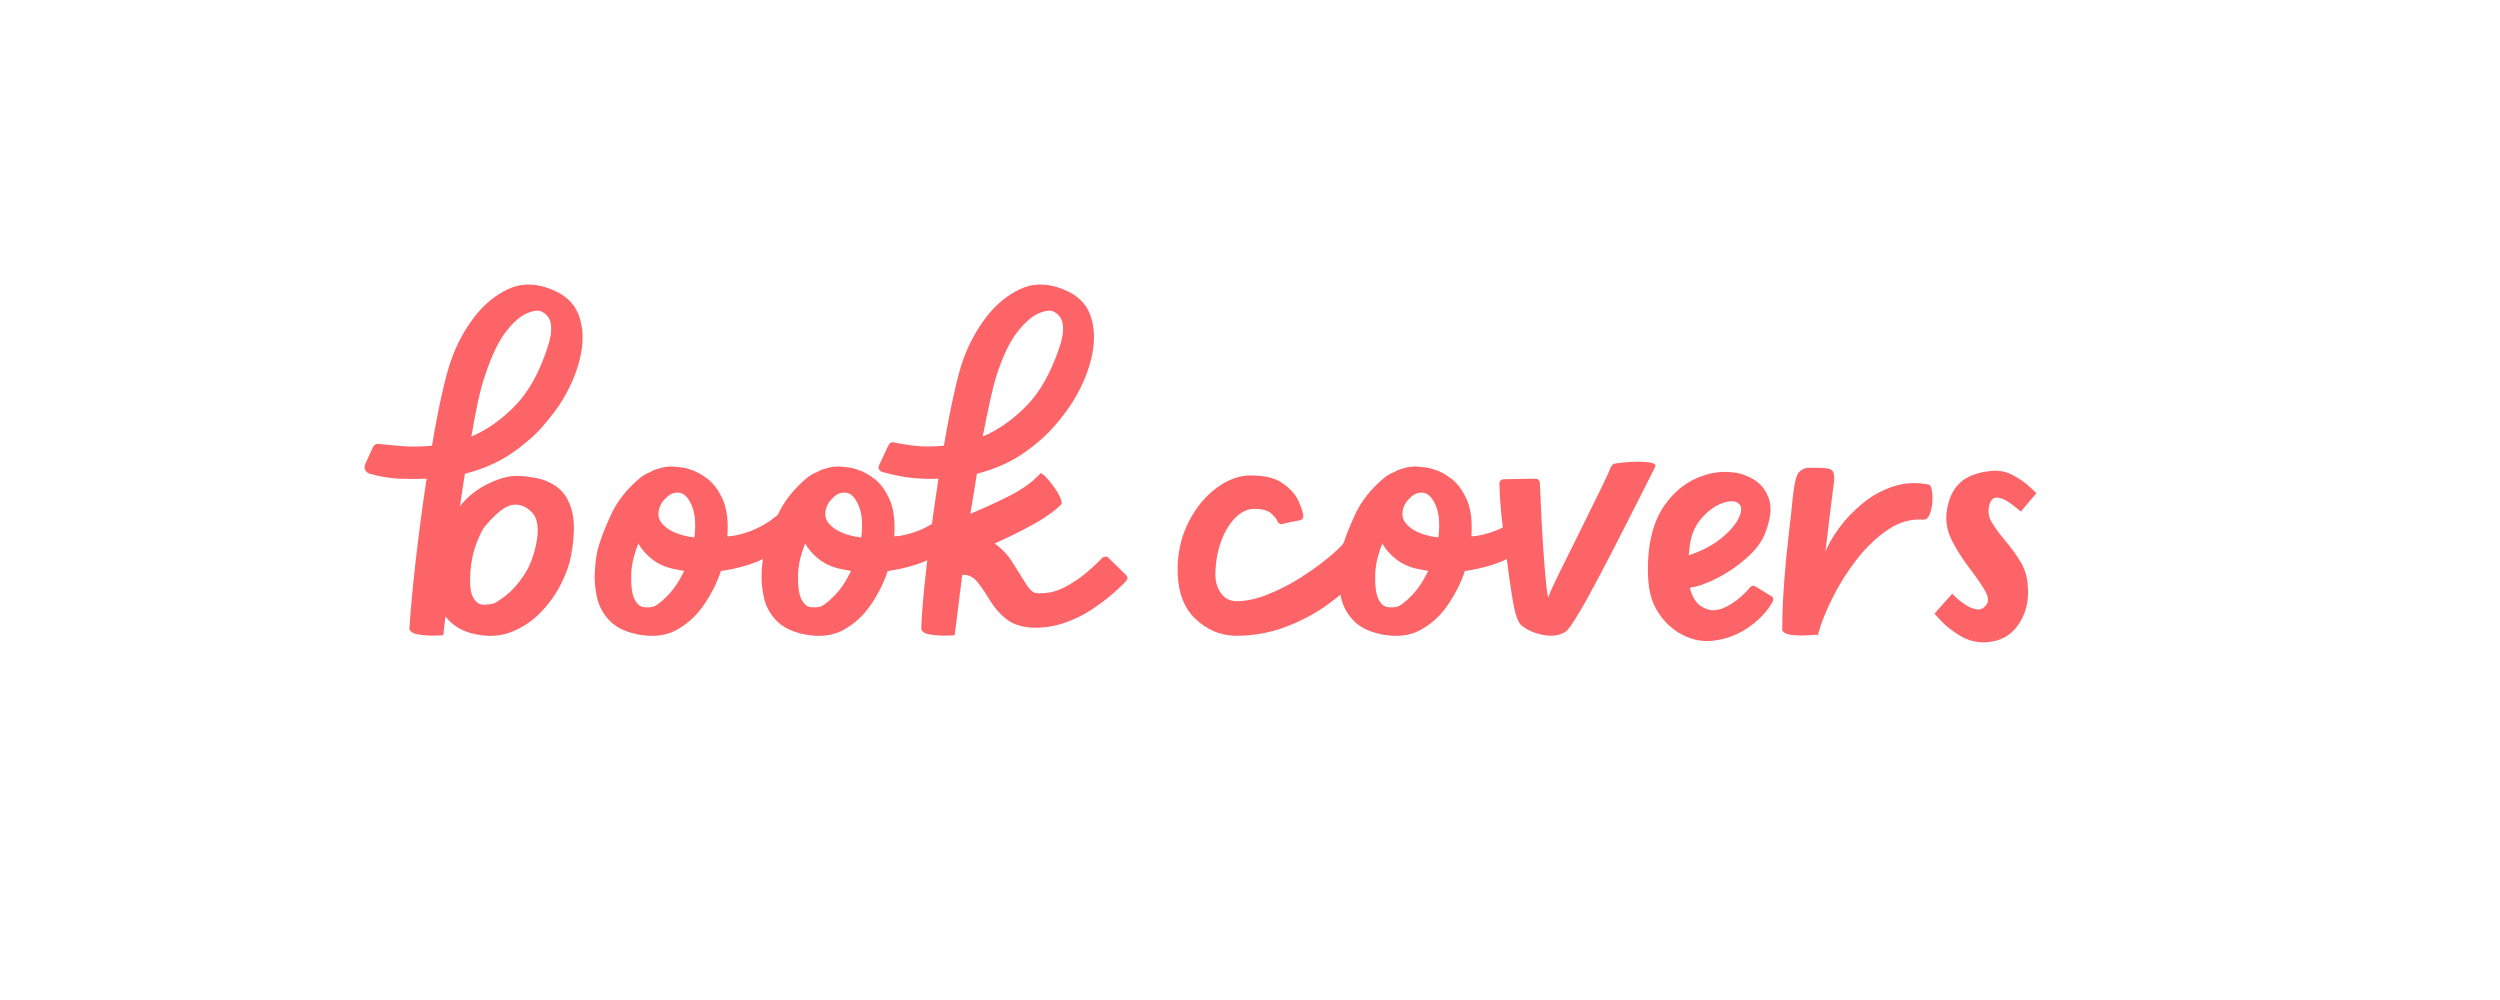 <?xml version="1.0" encoding="UTF-8" standalone="no"?>
<svg xmlns="http://www.w3.org/2000/svg" xmlns:xlink="http://www.w3.org/1999/xlink" width="480" zoomAndPan="magnify" viewBox="0 0 360 144" height="192" preserveAspectRatio="xMidYMid meet" version="1.2"><defs/><g id="112a1112e5"><g style="fill:#fc6467;fill-opacity:1;"><g transform="translate(61.037, 91.555)"><path style="stroke:none" d="M 13.453 -23.016 C 14.234 -23.016 15.164 -22.91 16.25 -22.703 C 17.344 -22.492 18.352 -22.039 19.281 -21.344 C 20.219 -20.645 20.895 -19.531 21.312 -18 C 21.727 -16.469 21.703 -14.383 21.234 -11.75 C 21.023 -10.445 20.539 -9.039 19.781 -7.531 C 19.031 -6.031 18.062 -4.66 16.875 -3.422 C 15.688 -2.18 14.285 -1.234 12.672 -0.578 C 11.066 0.066 9.305 0.18 7.391 -0.234 C 6.398 -0.441 5.555 -0.766 4.859 -1.203 C 4.16 -1.641 3.578 -2.172 3.109 -2.797 C 3.004 -1.973 2.926 -1.312 2.875 -0.812 C 2.82 -0.32 2.797 -0.078 2.797 -0.078 C 2.797 -0.078 2.422 -0.062 1.672 -0.031 C 0.922 -0.008 0.16 -0.051 -0.609 -0.156 C -1.391 -0.258 -1.883 -0.52 -2.094 -0.938 C -1.988 -2.594 -1.82 -4.586 -1.594 -6.922 C -1.363 -9.254 -1.078 -11.781 -0.734 -14.5 C -0.398 -17.227 -0.023 -19.938 0.391 -22.625 C -0.91 -22.57 -2.219 -22.57 -3.531 -22.625 C -4.852 -22.676 -6.27 -22.91 -7.781 -23.328 C -8.094 -23.43 -8.312 -23.613 -8.438 -23.875 C -8.562 -24.133 -8.57 -24.395 -8.469 -24.656 L -7.391 -27.062 C -7.18 -27.531 -6.816 -27.711 -6.297 -27.609 C -5.723 -27.555 -4.738 -27.461 -3.344 -27.328 C -1.945 -27.203 -0.441 -27.219 1.172 -27.375 C 1.629 -30.125 2.102 -32.598 2.594 -34.797 C 3.094 -37.004 3.551 -38.676 3.969 -39.812 C 4.738 -41.988 5.82 -44 7.219 -45.844 C 8.625 -47.688 10.258 -49.047 12.125 -49.922 C 14 -50.805 16.051 -50.805 18.281 -49.922 C 20.301 -49.148 21.633 -47.922 22.281 -46.234 C 22.926 -44.547 23.031 -42.625 22.594 -40.469 C 22.156 -38.32 21.285 -36.16 19.984 -33.984 C 19.359 -32.941 18.438 -31.707 17.219 -30.281 C 16 -28.863 14.457 -27.52 12.594 -26.25 C 10.727 -24.977 8.5 -24.004 5.906 -23.328 C 5.801 -22.547 5.68 -21.766 5.547 -20.984 C 5.422 -20.211 5.305 -19.438 5.203 -18.656 C 6.242 -20.008 7.594 -21.086 9.25 -21.891 C 10.914 -22.691 12.316 -23.066 13.453 -23.016 Z M 8.859 -37.641 C 8.504 -36.648 8.156 -35.379 7.812 -33.828 C 7.477 -32.273 7.156 -30.566 6.844 -28.703 C 8.969 -29.578 11.023 -31.008 13.016 -33 C 15.016 -35 16.613 -37.844 17.812 -41.531 C 18.227 -42.719 18.395 -43.766 18.312 -44.672 C 18.238 -45.578 17.812 -46.238 17.031 -46.656 C 16.613 -46.914 15.926 -46.863 14.969 -46.5 C 14.008 -46.133 12.984 -45.266 11.891 -43.891 C 10.805 -42.523 9.797 -40.441 8.859 -37.641 Z M 16.172 -13.219 C 16.641 -15.5 16.379 -17.078 15.391 -17.953 C 14.41 -18.836 13.375 -19.098 12.281 -18.734 C 11.25 -18.328 10.031 -17.266 8.625 -15.547 C 8.219 -14.879 7.816 -14 7.422 -12.906 C 7.035 -11.82 6.789 -10.523 6.688 -9.016 C 6.582 -7.254 6.738 -6.051 7.156 -5.406 C 7.57 -4.758 8.078 -4.445 8.672 -4.469 C 9.266 -4.5 9.742 -4.566 10.109 -4.672 C 10.473 -4.828 11.066 -5.227 11.891 -5.875 C 12.723 -6.52 13.551 -7.453 14.375 -8.672 C 15.207 -9.891 15.805 -11.406 16.172 -13.219 Z M 16.172 -13.219 "/></g></g><g style="fill:#fc6467;fill-opacity:1;"><g transform="translate(87.631, 91.555)"><path style="stroke:none" d="M 26.984 -15.312 C 27.242 -15.062 27.219 -14.727 26.906 -14.312 C 26.227 -13.531 24.984 -12.609 23.172 -11.547 C 21.359 -10.484 19.023 -9.742 16.172 -9.328 C 15.648 -7.723 14.859 -6.129 13.797 -4.547 C 12.734 -2.961 11.398 -1.727 9.797 -0.844 C 8.191 0.031 6.273 0.234 4.047 -0.234 C 2.336 -0.598 1.023 -1.258 0.109 -2.219 C -0.797 -3.176 -1.391 -4.289 -1.672 -5.562 C -1.953 -6.832 -2.051 -8.086 -1.969 -9.328 C -1.895 -10.578 -1.758 -11.613 -1.562 -12.438 C -1.195 -13.789 -0.562 -15.453 0.344 -17.422 C 1.25 -19.391 2.664 -21.176 4.594 -22.781 C 5.156 -23.195 5.617 -23.457 5.984 -23.562 C 6.398 -23.82 6.766 -23.977 7.078 -24.031 C 7.91 -24.344 8.766 -24.445 9.641 -24.344 C 10.523 -24.238 10.969 -24.188 10.969 -24.188 C 10.969 -24.188 11.301 -24.082 11.969 -23.875 C 12.645 -23.664 13.41 -23.238 14.266 -22.594 C 15.117 -21.945 15.844 -20.961 16.438 -19.641 C 17.039 -18.316 17.266 -16.539 17.109 -14.312 C 18.141 -14.363 19.289 -14.633 20.562 -15.125 C 21.832 -15.613 23.039 -16.328 24.188 -17.266 C 24.344 -17.367 24.508 -17.484 24.688 -17.609 C 24.875 -17.742 25.02 -17.758 25.125 -17.656 Z M 9.797 -20.609 C 9.223 -20.609 8.641 -20.281 8.047 -19.625 C 7.453 -18.977 7.164 -18.238 7.188 -17.406 C 7.219 -16.582 7.801 -15.836 8.938 -15.172 C 9.875 -14.648 11.016 -14.312 12.359 -14.156 C 12.617 -16.176 12.461 -17.781 11.891 -18.969 C 11.328 -20.164 10.629 -20.711 9.797 -20.609 Z M 6.453 -4.203 C 6.867 -4.305 7.531 -4.812 8.438 -5.719 C 9.344 -6.625 10.16 -7.828 10.891 -9.328 C 10.68 -9.379 10.43 -9.43 10.141 -9.484 C 9.859 -9.535 9.586 -9.586 9.328 -9.641 C 8.141 -9.898 7.117 -10.363 6.266 -11.031 C 5.41 -11.707 4.75 -12.461 4.281 -13.297 C 4.02 -12.617 3.797 -11.93 3.609 -11.234 C 3.43 -10.535 3.316 -9.797 3.266 -9.016 C 3.211 -7.254 3.367 -6.008 3.734 -5.281 C 4.098 -4.562 4.551 -4.176 5.094 -4.125 C 5.633 -4.07 6.086 -4.098 6.453 -4.203 Z M 6.453 -4.203 "/></g></g><g style="fill:#fc6467;fill-opacity:1;"><g transform="translate(111.659, 91.555)"><path style="stroke:none" d="M 26.984 -15.312 C 27.242 -15.062 27.219 -14.727 26.906 -14.312 C 26.227 -13.531 24.984 -12.609 23.172 -11.547 C 21.359 -10.484 19.023 -9.742 16.172 -9.328 C 15.648 -7.723 14.859 -6.129 13.797 -4.547 C 12.734 -2.961 11.398 -1.727 9.797 -0.844 C 8.191 0.031 6.273 0.234 4.047 -0.234 C 2.336 -0.598 1.023 -1.258 0.109 -2.219 C -0.797 -3.176 -1.391 -4.289 -1.672 -5.562 C -1.953 -6.832 -2.051 -8.086 -1.969 -9.328 C -1.895 -10.578 -1.758 -11.613 -1.562 -12.438 C -1.195 -13.789 -0.562 -15.453 0.344 -17.422 C 1.25 -19.391 2.664 -21.176 4.594 -22.781 C 5.156 -23.195 5.617 -23.457 5.984 -23.562 C 6.398 -23.82 6.766 -23.977 7.078 -24.031 C 7.91 -24.344 8.766 -24.445 9.641 -24.344 C 10.523 -24.238 10.969 -24.188 10.969 -24.188 C 10.969 -24.188 11.301 -24.082 11.969 -23.875 C 12.645 -23.664 13.41 -23.238 14.266 -22.594 C 15.117 -21.945 15.844 -20.961 16.438 -19.641 C 17.039 -18.316 17.266 -16.539 17.109 -14.312 C 18.141 -14.363 19.289 -14.633 20.562 -15.125 C 21.832 -15.613 23.039 -16.328 24.188 -17.266 C 24.344 -17.367 24.508 -17.484 24.688 -17.609 C 24.875 -17.742 25.02 -17.758 25.125 -17.656 Z M 9.797 -20.609 C 9.223 -20.609 8.641 -20.281 8.047 -19.625 C 7.453 -18.977 7.164 -18.238 7.188 -17.406 C 7.219 -16.582 7.801 -15.836 8.938 -15.172 C 9.875 -14.648 11.016 -14.312 12.359 -14.156 C 12.617 -16.176 12.461 -17.781 11.891 -18.969 C 11.328 -20.164 10.629 -20.711 9.797 -20.609 Z M 6.453 -4.203 C 6.867 -4.305 7.531 -4.812 8.438 -5.719 C 9.344 -6.625 10.16 -7.828 10.891 -9.328 C 10.68 -9.379 10.43 -9.43 10.141 -9.484 C 9.859 -9.535 9.586 -9.586 9.328 -9.641 C 8.141 -9.898 7.117 -10.363 6.266 -11.031 C 5.41 -11.707 4.75 -12.461 4.281 -13.297 C 4.02 -12.617 3.797 -11.93 3.609 -11.234 C 3.43 -10.535 3.316 -9.797 3.266 -9.016 C 3.211 -7.254 3.367 -6.008 3.734 -5.281 C 4.098 -4.562 4.551 -4.176 5.094 -4.125 C 5.633 -4.07 6.086 -4.098 6.453 -4.203 Z M 6.453 -4.203 "/></g></g><g style="fill:#fc6467;fill-opacity:1;"><g transform="translate(135.687, 91.555)"><path style="stroke:none" d="M 26.438 -8.781 C 26.75 -8.477 26.75 -8.172 26.438 -7.859 C 26.07 -7.441 25.461 -6.859 24.609 -6.109 C 23.754 -5.359 22.719 -4.578 21.5 -3.766 C 20.281 -2.961 18.941 -2.316 17.484 -1.828 C 16.035 -1.336 14.508 -1.117 12.906 -1.172 C 11.352 -1.273 10.125 -1.688 9.219 -2.406 C 8.312 -3.133 7.555 -3.988 6.953 -4.969 C 6.359 -5.957 5.773 -6.828 5.203 -7.578 C 4.641 -8.328 3.969 -8.727 3.188 -8.781 C 3.133 -8.781 3.082 -8.781 3.031 -8.781 C 2.977 -8.781 2.926 -8.781 2.875 -8.781 C 2.562 -6.25 2.301 -4.164 2.094 -2.531 C 1.883 -0.895 1.781 -0.078 1.781 -0.078 C 1.781 -0.078 1.414 -0.062 0.688 -0.031 C -0.031 -0.008 -0.789 -0.051 -1.594 -0.156 C -2.395 -0.258 -2.875 -0.52 -3.031 -0.938 C -2.977 -2.594 -2.832 -4.586 -2.594 -6.922 C -2.363 -9.254 -2.066 -11.781 -1.703 -14.5 C -1.348 -17.227 -0.961 -19.938 -0.547 -22.625 C -1.836 -22.57 -3.102 -22.609 -4.344 -22.734 C -5.594 -22.867 -6.992 -23.145 -8.547 -23.562 C -9.172 -23.77 -9.328 -24.16 -9.016 -24.734 L -7.781 -27.375 C -7.57 -27.789 -7.285 -27.945 -6.922 -27.844 C -6.297 -27.688 -5.348 -27.531 -4.078 -27.375 C -2.805 -27.219 -1.367 -27.219 0.234 -27.375 C 0.703 -30.125 1.18 -32.598 1.672 -34.797 C 2.16 -37.004 2.613 -38.676 3.031 -39.812 C 3.812 -41.988 4.898 -44 6.297 -45.844 C 7.703 -47.688 9.336 -49.047 11.203 -49.922 C 13.066 -50.805 15.113 -50.805 17.344 -49.922 C 19.363 -49.148 20.68 -47.922 21.297 -46.234 C 21.922 -44.547 22.016 -42.625 21.578 -40.469 C 21.141 -38.32 20.27 -36.16 18.969 -33.984 C 18.352 -32.941 17.438 -31.707 16.219 -30.281 C 15 -28.863 13.469 -27.52 11.625 -26.25 C 9.781 -24.977 7.566 -24.004 4.984 -23.328 C 4.828 -22.348 4.672 -21.375 4.516 -20.406 C 4.359 -19.445 4.203 -18.504 4.047 -17.578 C 5.703 -18.254 7.5 -19.07 9.438 -20.031 C 11.383 -20.988 12.93 -22.086 14.078 -23.328 C 14.18 -23.484 14.426 -23.363 14.812 -22.969 C 15.195 -22.582 15.598 -22.102 16.016 -21.531 C 16.43 -20.969 16.754 -20.426 16.984 -19.906 C 17.223 -19.383 17.266 -19.047 17.109 -18.891 C 16.117 -17.91 14.719 -16.926 12.906 -15.938 C 11.094 -14.957 9.305 -14.078 7.547 -13.297 C 8.578 -12.566 9.441 -11.645 10.141 -10.531 C 10.848 -9.414 11.473 -8.414 12.016 -7.531 C 12.555 -6.656 13.062 -6.191 13.531 -6.141 C 14.926 -6.035 16.258 -6.305 17.531 -6.953 C 18.801 -7.609 19.926 -8.363 20.906 -9.219 C 21.895 -10.07 22.598 -10.734 23.016 -11.203 C 23.117 -11.305 23.273 -11.367 23.484 -11.391 C 23.691 -11.422 23.848 -11.359 23.953 -11.203 Z M 7.859 -37.641 C 7.547 -36.648 7.219 -35.379 6.875 -33.828 C 6.539 -32.273 6.191 -30.566 5.828 -28.703 C 7.953 -29.578 10.016 -31.008 12.016 -33 C 14.016 -35 15.633 -37.844 16.875 -41.531 C 17.289 -42.719 17.457 -43.766 17.375 -44.672 C 17.301 -45.578 16.875 -46.238 16.094 -46.656 C 15.676 -46.914 14.988 -46.863 14.031 -46.5 C 13.07 -46.133 12.035 -45.266 10.922 -43.891 C 9.805 -42.523 8.785 -40.441 7.859 -37.641 Z M 7.859 -37.641 "/></g></g><g style="fill:#fc6467;fill-opacity:1;"><g transform="translate(159.718, 91.555)"><path style="stroke:none" d=""/></g></g><g style="fill:#fc6467;fill-opacity:1;"><g transform="translate(238.979, 91.555)"><path style="stroke:none" d="M 16.016 -5.75 C 16.379 -5.594 16.457 -5.285 16.25 -4.828 C 15.426 -3.422 14.25 -2.195 12.719 -1.156 C 11.188 -0.125 9.535 0.492 7.766 0.703 C 6.004 0.91 4.32 0.52 2.719 -0.469 C 1.219 -1.395 0.055 -2.703 -0.766 -4.391 C -1.598 -6.078 -1.863 -8.656 -1.562 -12.125 C -1.25 -14.926 -0.457 -17.195 0.812 -18.938 C 2.082 -20.676 3.57 -21.922 5.281 -22.672 C 7 -23.422 8.633 -23.719 10.188 -23.562 C 11.32 -23.508 12.422 -23.172 13.484 -22.547 C 14.555 -21.93 15.312 -20.988 15.75 -19.719 C 16.188 -18.445 15.992 -16.773 15.172 -14.703 C 14.703 -13.504 13.816 -12.332 12.516 -11.188 C 11.223 -10.051 9.82 -9.094 8.312 -8.312 C 6.812 -7.539 5.492 -7.078 4.359 -6.922 C 4.516 -6.242 4.77 -5.633 5.125 -5.094 C 5.488 -4.551 6.008 -4.148 6.688 -3.891 C 7.57 -3.523 8.598 -3.648 9.766 -4.266 C 10.93 -4.891 12.004 -5.773 12.984 -6.922 C 13.242 -7.234 13.531 -7.285 13.844 -7.078 Z M 11.281 -19.125 C 10.758 -19.488 9.969 -19.461 8.906 -19.047 C 7.844 -18.641 6.844 -17.879 5.906 -16.766 C 4.977 -15.648 4.438 -14.207 4.281 -12.438 C 4.281 -12.281 4.266 -12.141 4.234 -12.016 C 4.211 -11.891 4.203 -11.75 4.203 -11.594 C 6.066 -12.207 7.633 -13.031 8.906 -14.062 C 10.176 -15.102 11.031 -16.117 11.469 -17.109 C 11.906 -18.098 11.844 -18.77 11.281 -19.125 Z M 11.281 -19.125 "/></g></g><g style="fill:#fc6467;fill-opacity:1;"><g transform="translate(258.426, 91.555)"><path style="stroke:none" d="M 19.281 -21.781 C 19.488 -21.781 19.645 -21.52 19.75 -21 C 19.852 -20.477 19.879 -19.879 19.828 -19.203 C 19.773 -18.535 19.645 -17.953 19.438 -17.453 C 19.227 -16.961 18.945 -16.719 18.594 -16.719 C 16.82 -16.875 15.117 -16.406 13.484 -15.312 C 11.859 -14.227 10.359 -12.805 8.984 -11.047 C 7.609 -9.285 6.441 -7.441 5.484 -5.516 C 4.523 -3.598 3.836 -1.891 3.422 -0.391 C 3.422 -0.129 3.316 -0.051 3.109 -0.156 C 3.109 -0.156 2.734 -0.129 1.984 -0.078 C 1.234 -0.023 0.469 -0.035 -0.312 -0.109 C -1.094 -0.191 -1.582 -0.414 -1.781 -0.781 C -1.781 -2.957 -1.691 -5.238 -1.516 -7.625 C -1.336 -10.008 -1.117 -12.301 -0.859 -14.5 C -0.598 -16.707 -0.391 -18.613 -0.234 -20.219 C -0.023 -22.082 0.258 -23.195 0.625 -23.562 C 0.988 -23.926 1.398 -24.133 1.859 -24.188 C 3.68 -24.238 4.797 -24.16 5.203 -23.953 C 5.617 -23.742 5.773 -23.145 5.672 -22.156 C 5.566 -21.383 5.438 -20.375 5.281 -19.125 C 5.133 -17.883 4.984 -16.641 4.828 -15.391 C 4.672 -14.148 4.539 -13.062 4.438 -12.125 C 4.852 -13.164 5.516 -14.305 6.422 -15.547 C 7.328 -16.797 8.441 -17.961 9.766 -19.047 C 11.086 -20.141 12.562 -20.957 14.188 -21.5 C 15.82 -22.039 17.52 -22.133 19.281 -21.781 Z M 19.281 -21.781 "/></g></g><g style="fill:#fc6467;fill-opacity:1;"><g transform="translate(277.465, 91.555)"><path style="stroke:none" d="M 13.531 -17.891 C 13.531 -17.891 13.332 -18.055 12.938 -18.391 C 12.551 -18.723 12.086 -19.055 11.547 -19.391 C 11.004 -19.734 10.5 -19.906 10.031 -19.906 C 9.562 -19.906 9.223 -19.566 9.016 -18.891 C 8.754 -18.016 8.867 -17.16 9.359 -16.328 C 9.859 -15.504 10.492 -14.633 11.266 -13.719 C 12.047 -12.812 12.773 -11.812 13.453 -10.719 C 14.129 -9.633 14.492 -8.395 14.547 -7 C 14.703 -4.926 14.234 -3.109 13.141 -1.547 C 12.055 0.004 10.5 0.832 8.469 0.938 C 7.125 0.988 5.879 0.664 4.734 -0.031 C 3.598 -0.738 2.707 -1.441 2.062 -2.141 C 1.414 -2.836 1.094 -3.188 1.094 -3.188 L 3.656 -6.062 C 3.656 -6.062 3.82 -5.895 4.156 -5.562 C 4.5 -5.227 4.941 -4.879 5.484 -4.516 C 6.023 -4.148 6.566 -3.914 7.109 -3.812 C 7.66 -3.707 8.141 -3.914 8.547 -4.438 C 8.961 -4.945 8.883 -5.672 8.312 -6.609 C 7.75 -7.547 7 -8.625 6.062 -9.844 C 5.133 -11.062 4.316 -12.352 3.609 -13.719 C 2.91 -15.094 2.664 -16.508 2.875 -17.969 C 3.133 -19.727 3.754 -21.07 4.734 -22 C 5.723 -22.938 7.176 -23.508 9.094 -23.719 C 10.289 -23.875 11.395 -23.676 12.406 -23.125 C 13.414 -22.582 14.227 -22.016 14.844 -21.422 C 15.469 -20.828 15.781 -20.531 15.781 -20.531 Z M 13.531 -17.891 "/></g></g><g style="fill:#fc6467;fill-opacity:1;"><g transform="translate(171.282, 91.555)"><path style="stroke:none" d="M 8.781 -23.094 C 10.852 -23.094 12.422 -22.703 13.484 -21.922 C 14.555 -21.148 15.297 -20.312 15.703 -19.406 C 16.117 -18.5 16.352 -17.785 16.406 -17.266 C 16.406 -16.953 16.25 -16.742 15.938 -16.641 C 15.625 -16.586 15.207 -16.508 14.688 -16.406 C 14.176 -16.301 13.738 -16.195 13.375 -16.094 C 13.062 -16.039 12.828 -16.172 12.672 -16.484 C 12.566 -16.797 12.27 -17.172 11.781 -17.609 C 11.289 -18.055 10.473 -18.281 9.328 -18.281 C 8.348 -18.281 7.426 -17.836 6.562 -16.953 C 5.707 -16.066 5.035 -14.938 4.547 -13.562 C 4.055 -12.195 3.785 -10.734 3.734 -9.172 C 3.68 -7.984 3.938 -6.988 4.5 -6.188 C 5.07 -5.383 5.828 -4.984 6.766 -4.984 C 8.16 -4.984 9.66 -5.305 11.266 -5.953 C 12.879 -6.598 14.426 -7.383 15.906 -8.312 C 17.383 -9.25 18.691 -10.18 19.828 -11.109 C 20.973 -12.047 21.773 -12.801 22.234 -13.375 C 22.547 -13.688 22.859 -13.688 23.172 -13.375 C 23.848 -12.594 24.367 -12.008 24.734 -11.625 C 25.098 -11.238 25.379 -10.941 25.578 -10.734 C 25.734 -10.578 25.758 -10.316 25.656 -9.953 C 25.457 -9.586 24.848 -8.875 23.828 -7.812 C 22.816 -6.75 21.457 -5.609 19.75 -4.391 C 18.039 -3.172 16.07 -2.133 13.844 -1.281 C 11.613 -0.426 9.203 0 6.609 0 C 4.379 -0.051 2.422 -0.906 0.734 -2.562 C -0.941 -4.227 -1.754 -6.641 -1.703 -9.797 C -1.66 -12.285 -1.102 -14.539 -0.031 -16.562 C 1.031 -18.582 2.363 -20.176 3.969 -21.344 C 5.57 -22.508 7.176 -23.094 8.781 -23.094 Z M 8.781 -23.094 "/></g></g><g style="fill:#fc6467;fill-opacity:1;"><g transform="translate(194.766, 91.555)"><path style="stroke:none" d="M 26.984 -15.312 C 27.242 -15.062 27.219 -14.727 26.906 -14.312 C 26.227 -13.531 24.984 -12.609 23.172 -11.547 C 21.359 -10.484 19.023 -9.742 16.172 -9.328 C 15.648 -7.723 14.859 -6.129 13.797 -4.547 C 12.734 -2.961 11.398 -1.727 9.797 -0.844 C 8.191 0.031 6.273 0.234 4.047 -0.234 C 2.336 -0.598 1.023 -1.258 0.109 -2.219 C -0.797 -3.176 -1.391 -4.289 -1.672 -5.562 C -1.953 -6.832 -2.051 -8.086 -1.969 -9.328 C -1.895 -10.578 -1.758 -11.613 -1.562 -12.438 C -1.195 -13.789 -0.562 -15.453 0.344 -17.422 C 1.25 -19.391 2.664 -21.176 4.594 -22.781 C 5.156 -23.195 5.617 -23.457 5.984 -23.562 C 6.398 -23.82 6.766 -23.977 7.078 -24.031 C 7.91 -24.344 8.766 -24.445 9.641 -24.344 C 10.523 -24.238 10.969 -24.188 10.969 -24.188 C 10.969 -24.188 11.301 -24.082 11.969 -23.875 C 12.645 -23.664 13.41 -23.238 14.266 -22.594 C 15.117 -21.945 15.844 -20.961 16.438 -19.641 C 17.039 -18.316 17.266 -16.539 17.109 -14.312 C 18.141 -14.363 19.289 -14.633 20.562 -15.125 C 21.832 -15.613 23.039 -16.328 24.188 -17.266 C 24.344 -17.367 24.508 -17.484 24.688 -17.609 C 24.875 -17.742 25.02 -17.758 25.125 -17.656 Z M 9.797 -20.609 C 9.223 -20.609 8.641 -20.281 8.047 -19.625 C 7.453 -18.977 7.164 -18.238 7.188 -17.406 C 7.219 -16.582 7.801 -15.836 8.938 -15.172 C 9.875 -14.648 11.016 -14.312 12.359 -14.156 C 12.617 -16.176 12.461 -17.781 11.891 -18.969 C 11.328 -20.164 10.629 -20.711 9.797 -20.609 Z M 6.453 -4.203 C 6.867 -4.305 7.531 -4.812 8.438 -5.719 C 9.344 -6.625 10.16 -7.828 10.891 -9.328 C 10.68 -9.379 10.43 -9.43 10.141 -9.484 C 9.859 -9.535 9.586 -9.586 9.328 -9.641 C 8.141 -9.898 7.117 -10.363 6.266 -11.031 C 5.41 -11.707 4.75 -12.461 4.281 -13.297 C 4.02 -12.617 3.797 -11.93 3.609 -11.234 C 3.43 -10.535 3.316 -9.797 3.266 -9.016 C 3.211 -7.254 3.367 -6.008 3.734 -5.281 C 4.098 -4.562 4.551 -4.176 5.094 -4.125 C 5.633 -4.07 6.086 -4.098 6.453 -4.203 Z M 6.453 -4.203 "/></g></g><g style="fill:#fc6467;fill-opacity:1;"><g transform="translate(218.794, 91.555)"><path style="stroke:none" d="M -2.875 -21.859 C -2.875 -22.316 -2.641 -22.547 -2.172 -22.547 L 2.25 -22.625 C 2.719 -22.625 2.953 -22.367 2.953 -21.859 C 3.004 -20.867 3.066 -19.477 3.141 -17.688 C 3.223 -15.906 3.328 -14.094 3.453 -12.25 C 3.586 -10.406 3.719 -8.832 3.844 -7.531 C 3.977 -6.238 4.098 -5.539 4.203 -5.438 C 4.098 -5.438 4.301 -5.992 4.812 -7.109 C 5.332 -8.223 6.008 -9.609 6.844 -11.266 C 7.676 -12.93 8.531 -14.656 9.406 -16.438 C 10.289 -18.227 11.082 -19.836 11.781 -21.266 C 12.477 -22.691 12.93 -23.691 13.141 -24.266 C 13.348 -24.629 13.582 -24.812 13.844 -24.812 C 14.414 -24.914 15.18 -24.992 16.141 -25.047 C 17.098 -25.098 17.953 -25.07 18.703 -24.969 C 19.453 -24.863 19.723 -24.629 19.516 -24.266 C 18.328 -21.879 17.055 -19.363 15.703 -16.719 C 14.359 -14.07 13.078 -11.582 11.859 -9.25 C 10.641 -6.914 9.562 -4.957 8.625 -3.375 C 7.695 -1.801 7.051 -0.883 6.688 -0.625 C 5.852 -0.051 4.789 0.117 3.5 -0.109 C 2.207 -0.348 1.145 -0.805 0.312 -1.484 C -0.207 -1.891 -0.633 -3.117 -0.969 -5.172 C -1.312 -7.223 -1.688 -9.906 -2.094 -13.219 C -2.145 -13.738 -2.25 -14.582 -2.406 -15.75 C -2.562 -16.914 -2.676 -18.094 -2.75 -19.281 C -2.832 -20.477 -2.875 -21.336 -2.875 -21.859 Z M -2.875 -21.859 "/></g></g></g></svg>